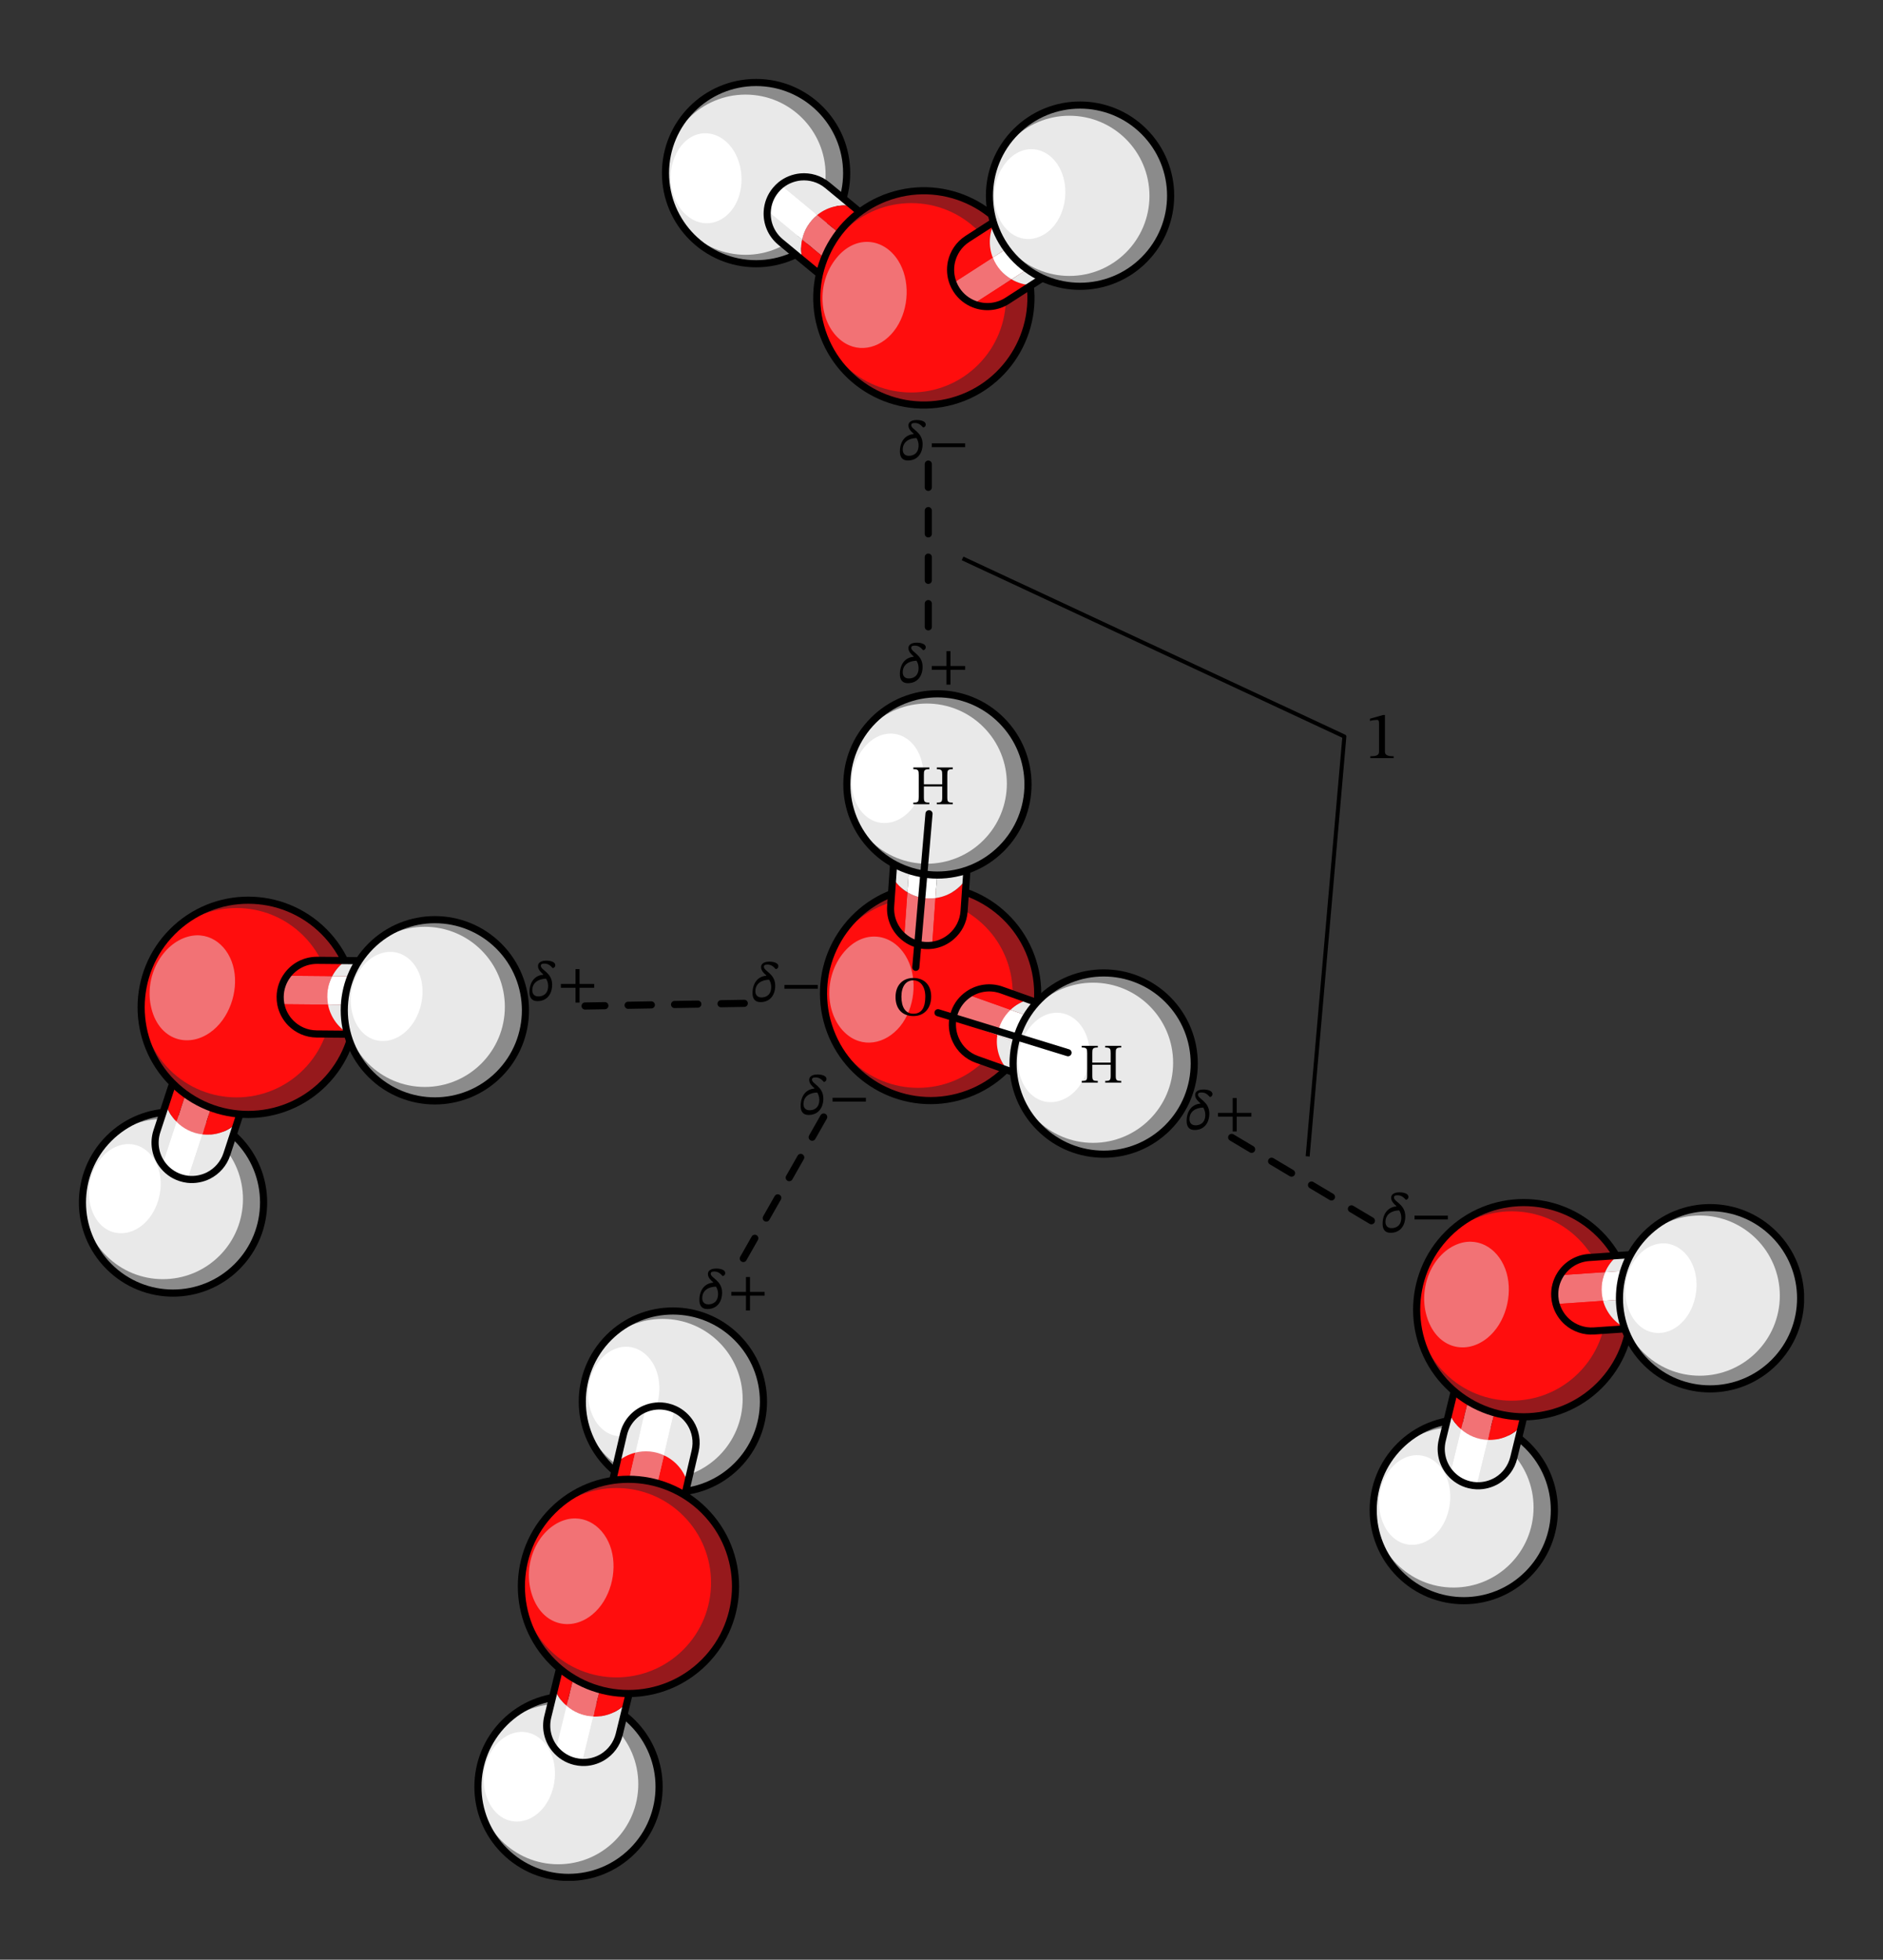 <svg width="500.867" height="521.027" viewBox="0 0 375.65 390.77" class="displayed_equation" xmlns="http://www.w3.org/2000/svg">
  <rect x="0" y="0" width="375.65" height="390.77" fill="#333333" stroke="none"/>
  <defs>
    <clipPath id="svg108182676945tikz_00002a">
      <path d="M 323 240 L 359.914 240 L 359.914 277 L 323 277 Z M 323 240" />
    </clipPath>
    <clipPath id="svg108182676945tikz_00002b">
      <path d="M 302 220 L 359.914 220 L 359.914 298 L 302 298 Z M 302 220" />
    </clipPath>
    <clipPath id="svg108182676945tikz_00002c">
      <path d="M 75 318 L 152 318 L 152 375.035 L 75 375.035 Z M 75 318" />
    </clipPath>
    <clipPath id="svg108182676945tikz_00002d">
      <path d="M 15.734 201 L 73 201 L 73 278 L 15.734 278 Z M 15.734 201" />
    </clipPath>
    <clipPath id="svg108182676945tikz_00002e">
      <path d="M 15.734 159 L 92 159 L 92 243 L 15.734 243 Z M 15.734 159" />
    </clipPath>
    <clipPath id="svg108182676945tikz_00002f">
      <path d="M 112 15.734 L 190 15.734 L 190 73 L 112 73 Z M 112 15.734" />
    </clipPath>
    <clipPath id="svg108182676945tikz_00002g">
      <path d="M 177 15.734 L 254 15.734 L 254 78 L 177 78 Z M 177 15.734" />
    </clipPath>
  </defs>
  <path d="M 304.797 288.332 C 297.738 281.277 286.297 281.277 279.242 288.332 C 272.184 295.391 272.184 306.832 279.242 313.887 C 286.297 320.945 297.738 320.945 304.797 313.887 C 311.855 306.832 311.855 295.391 304.797 288.332 Z M 304.797 288.332" fill="#8b8b8b" />
  <path d="M 305.938 300.586 C 305.938 291.766 298.789 284.613 289.969 284.613 C 281.145 284.613 273.996 291.766 273.996 300.586 C 273.996 309.406 281.145 316.559 289.969 316.559 C 298.789 316.559 305.938 309.406 305.938 300.586 Z M 305.938 300.586" fill="#e9e9e9" />
  <path d="M 275.844 303.508 C 273.777 298.324 276.234 292.293 280.508 290.586 C 284.035 289.184 287.531 291.363 288.805 295.148 C 290.043 298.828 289.023 303.566 286.152 306.188 C 282.715 309.336 277.828 308.488 275.844 303.508 Z M 275.844 303.508" fill="#fff" />
  <path d="M 3047.969 1024.38 C 2977.383 1094.927 2862.969 1094.927 2792.422 1024.38 C 2721.836 953.794 2721.836 839.38 2792.422 768.833 C 2862.969 698.247 2977.383 698.247 3047.969 768.833 C 3118.555 839.38 3118.555 953.794 3047.969 1024.38 Z M 3047.969 1024.38" transform="matrix(.1 0 0 -.1 0 390.77)" fill="none" stroke-width="14.229" stroke="#000" stroke-miterlimit="10" />
  <path d="M 293.117 296.059 C 293.609 296.18 294.098 296.246 294.59 296.266 L 294.645 295.996 L 296.812 287.113 C 294.773 287.039 292.918 286.254 291.48 284.992 L 289.398 293.516 L 289.246 293.648 C 290.215 294.805 291.535 295.672 293.117 296.059 Z M 293.117 296.059" fill="#fff" />
  <path d="M294.645 295.996L294.59 296.266C296.051 296.32 297.465 295.93 298.672 295.207 300.273 294.227 301.508 292.641 301.988 290.668L303.551 284.281C301.973 286.023 299.688 287.121 297.145 287.125 297.031 287.129 296.926 287.121 296.812 287.113zM289.246 293.648L289.398 293.516 291.48 284.992C290.43 284.094 289.594 282.93 289.09 281.605L287.727 287.184C287.148 289.547 287.789 291.93 289.246 293.648zM289.246 293.648" fill="#e9e9e9" />
  <path d="M 291.48 284.992 C 292.918 286.254 294.773 287.039 296.812 287.113 L 300.145 273.488 L 300.219 273.215 C 299.777 273.008 299.312 272.844 298.816 272.723 C 297.293 272.348 295.77 272.48 294.406 273.016 Z M 291.48 284.992" fill="#f27275" />
  <path d="M296.812 287.113C296.926 287.121 297.031 287.129 297.145 287.125 299.688 287.121 301.973 286.023 303.551 284.281L304.207 281.594C305.047 278.148 303.312 274.68 300.219 273.215L300.145 273.488zM291.48 284.992L294.406 273.016C294.008 273.172 293.629 273.352 293.262 273.574 291.66 274.555 290.426 276.141 289.945 278.109L289.09 281.605C289.594 282.93 290.43 284.094 291.48 284.992zM291.48 284.992" fill="#ff0d0d" />
  <path d="M 2945.898 945.044 C 2960.508 944.497 2974.648 948.403 2986.719 955.63 C 3002.734 965.434 3015.078 981.294 3019.883 1001.02 L 3035.508 1064.888 L 3042.07 1091.763 C 3050.469 1126.216 3033.125 1160.903 3002.188 1175.552 C 2997.773 1177.622 2993.125 1179.263 2988.164 1180.473 C 2972.93 1184.223 2957.695 1182.895 2944.062 1177.544 C 2940.078 1175.981 2936.289 1174.184 2932.617 1171.958 C 2916.602 1162.153 2904.258 1146.294 2899.453 1126.606 L 2890.898 1091.645 L 2877.266 1035.864 C 2871.484 1012.231 2877.891 988.403 2892.461 971.216 C 2902.148 959.653 2915.352 950.981 2931.172 947.114 C 2936.094 945.903 2940.977 945.239 2945.898 945.044 Z M 2945.898 945.044" transform="matrix(.1 0 0 -.1 0 390.77)" fill="none" stroke-width="14.23" stroke-linecap="round" stroke-linejoin="round" stroke="#000" />
  <path d="M 319.082 246.051 C 310.738 237.707 297.215 237.707 288.871 246.051 C 280.531 254.391 280.531 267.918 288.871 276.258 C 297.215 284.602 310.738 284.602 319.082 276.258 C 327.426 267.918 327.426 254.391 319.082 246.051 Z M 319.082 246.051" fill="#96191c" />
  <path d="M 314.926 247.066 C 307.551 239.695 295.598 239.695 288.227 247.066 C 280.852 254.441 280.852 266.395 288.227 273.77 C 295.598 281.141 307.551 281.141 314.926 273.77 C 322.297 266.395 322.297 254.441 314.926 247.066 Z M 314.926 247.066" fill="#ff0d0d" />
  <path d="M 284.785 262.973 C 282.645 256.734 285.891 249.754 291.035 247.988 C 295.281 246.531 299.281 249.309 300.566 253.852 C 301.816 258.266 300.34 263.801 296.805 266.73 C 292.562 270.25 286.844 268.969 284.785 262.973 Z M 284.785 262.973" fill="#f27275" />
  <path d="M 3190.82 1447.192 C 3107.383 1530.63 2972.148 1530.63 2888.711 1447.192 C 2805.312 1363.794 2805.312 1228.52 2888.711 1145.122 C 2972.148 1061.684 3107.422 1061.684 3190.82 1145.122 C 3274.258 1228.52 3274.258 1363.794 3190.82 1447.192 Z M 3190.82 1447.192" transform="matrix(.1 0 0 -.1 0 390.77)" fill="none" stroke-width="14.229" stroke="#000" stroke-miterlimit="10.001" />
  <path d="M 310.176 258.57 C 310.211 259.082 310.293 259.566 310.422 260.039 L 310.695 260.012 L 319.82 259.387 C 319.273 257.422 319.461 255.414 320.223 253.66 L 311.473 254.258 L 311.301 254.152 C 310.492 255.426 310.066 256.949 310.176 258.57 Z M 310.176 258.57" fill="#f27275" />
  <path d="M310.695 260.012L310.422 260.039C310.816 261.445 311.617 262.68 312.672 263.609 314.09 264.84 315.977 265.535 318 265.395L324.562 264.949C322.422 263.973 320.684 262.129 319.91 259.707 319.875 259.602 319.848 259.492 319.82 259.387zM311.301 254.152L311.473 254.258 320.223 253.66C320.766 252.387 321.621 251.238 322.73 250.355L317 250.75C314.574 250.914 312.496 252.246 311.301 254.152zM311.301 254.152" fill="#ff0d0d" />
  <path d="M 320.223 253.66 C 319.461 255.414 319.273 257.422 319.82 259.387 L 333.812 258.434 L 334.098 258.422 C 334.16 257.938 334.18 257.445 334.145 256.938 C 334.035 255.371 333.449 253.957 332.523 252.82 Z M 320.223 253.66" fill="#fff" />
  <path d="M319.82 259.387C319.848 259.492 319.875 259.602 319.91 259.707 320.684 262.129 322.422 263.973 324.562 264.949L327.32 264.762C330.859 264.52 333.641 261.812 334.098 258.422L333.812 258.434zM320.223 253.66L332.523 252.82C332.258 252.484 331.973 252.184 331.648 251.898 330.227 250.672 328.344 249.973 326.32 250.113L322.73 250.355C321.621 251.238 320.766 252.387 320.223 253.66zM320.223 253.66" fill="#e9e9e9" />
  <path d="M 3104.219 1307.309 C 3108.164 1293.247 3116.172 1280.903 3126.719 1271.606 C 3140.898 1259.302 3159.766 1252.348 3180 1253.755 L 3245.625 1258.208 L 3273.203 1260.083 C 3308.594 1262.505 3336.406 1289.575 3340.977 1323.481 C 3341.602 1328.325 3341.797 1333.247 3341.445 1338.325 C 3340.352 1353.989 3334.492 1368.13 3325.234 1379.497 C 3322.578 1382.856 3319.727 1385.864 3316.484 1388.716 C 3302.266 1400.981 3283.438 1407.973 3263.203 1406.567 L 3227.305 1404.145 L 3170 1400.2 C 3145.742 1398.559 3124.961 1385.239 3113.008 1366.177 C 3104.922 1353.442 3100.664 1338.208 3101.758 1321.997 C 3102.109 1316.88 3102.93 1312.036 3104.219 1307.309 Z M 3104.219 1307.309" transform="matrix(.1 0 0 -.1 0 390.77)" fill="none" stroke-width="14.23" stroke-linecap="round" stroke-linejoin="round" stroke="#000" />
  <g clip-path="url(#svg108182676945tikz_00002a)">
    <path d="M 353.926 246.098 C 346.867 239.039 335.426 239.039 328.367 246.098 C 321.312 253.152 321.312 264.594 328.367 271.652 C 335.426 278.711 346.867 278.711 353.926 271.652 C 360.98 264.594 360.98 253.152 353.926 246.098 Z M 353.926 246.098" fill="#8b8b8b" />
  </g>
  <path d="M 355.066 258.348 C 355.066 249.527 347.914 242.375 339.094 242.375 C 330.273 242.375 323.121 249.527 323.121 258.348 C 323.121 267.172 330.273 274.32 339.094 274.32 C 347.914 274.32 355.066 267.172 355.066 258.348 Z M 355.066 258.348" fill="#e9e9e9" />
  <path d="M 324.973 261.27 C 322.906 256.086 325.363 250.055 329.641 248.352 C 333.164 246.945 336.66 249.125 337.934 252.91 C 339.172 256.59 338.152 261.328 335.285 263.949 C 331.844 267.098 326.961 266.25 324.973 261.27 Z M 324.973 261.27" fill="#fff" />
  <g clip-path="url(#svg108182676945tikz_00002b)">
    <path d="M 3539.258 1446.723 C 3468.672 1517.309 3354.258 1517.309 3283.672 1446.723 C 3213.125 1376.177 3213.125 1261.763 3283.672 1191.177 C 3354.258 1120.591 3468.672 1120.591 3539.258 1191.177 C 3609.805 1261.763 3609.805 1376.177 3539.258 1446.723 Z M 3539.258 1446.723" transform="matrix(.1 0 0 -.1 0 390.77)" fill="none" stroke-width="14.229" stroke="#000" stroke-miterlimit="10" />
  </g>
  <path d="M 147.016 266.703 C 139.961 259.648 128.516 259.648 121.461 266.703 C 114.402 273.762 114.402 285.203 121.461 292.262 C 128.516 299.316 139.961 299.316 147.016 292.262 C 154.07 285.203 154.07 273.762 147.016 266.703 Z M 147.016 266.703" fill="#8b8b8b" />
  <path d="M 148.156 278.961 C 148.156 270.141 141.004 262.988 132.184 262.988 C 123.359 262.988 116.211 270.141 116.211 278.961 C 116.211 287.781 123.359 294.934 132.184 294.934 C 141.004 294.934 148.156 287.781 148.156 278.961 Z M 148.156 278.961" fill="#e9e9e9" />
  <path d="M 118.062 281.883 C 115.992 276.699 118.449 270.664 122.727 268.965 C 126.254 267.559 129.746 269.738 131.02 273.523 C 132.258 277.203 131.238 281.941 128.371 284.562 C 124.934 287.711 120.047 286.863 118.062 281.883 Z M 118.062 281.883" fill="#fff" />
  <path d="M 1470.156 1240.669 C 1399.609 1311.216 1285.156 1311.216 1214.609 1240.669 C 1144.023 1170.083 1144.023 1055.669 1214.609 985.083 C 1285.156 914.536 1399.609 914.536 1470.156 985.083 C 1540.703 1055.669 1540.703 1170.083 1470.156 1240.669 Z M 1470.156 1240.669" transform="matrix(.1 0 0 -.1 0 390.77)" fill="none" stroke-width="14.229" stroke="#000" stroke-miterlimit="10" />
  <path d="M 126.195 343.508 C 119.137 336.449 107.695 336.449 100.637 343.508 C 93.582 350.566 93.582 362.008 100.637 369.062 C 107.695 376.121 119.137 376.121 126.195 369.062 C 133.25 362.008 133.25 350.566 126.195 343.508 Z M 126.195 343.508" fill="#8b8b8b" />
  <path d="M 127.336 355.766 C 127.336 346.945 120.184 339.797 111.363 339.797 C 102.539 339.797 95.391 346.945 95.391 355.766 C 95.391 364.59 102.539 371.738 111.363 371.738 C 120.184 371.738 127.336 364.59 127.336 355.766 Z M 127.336 355.766" fill="#e9e9e9" />
  <path d="M 97.238 358.688 C 95.172 353.504 97.629 347.473 101.902 345.766 C 105.43 344.363 108.926 346.543 110.199 350.328 C 111.438 354.008 110.418 358.746 107.551 361.371 C 104.109 364.516 99.223 363.668 97.238 358.688 Z M 97.238 358.688" fill="#fff" />
  <g clip-path="url(#svg108182676945tikz_00002c)">
    <path d="M 1261.953 472.622 C 1191.367 543.208 1076.953 543.208 1006.367 472.622 C 935.82 402.036 935.82 287.622 1006.367 217.075 C 1076.953 146.489 1191.367 146.489 1261.953 217.075 C 1332.5 287.622 1332.5 402.036 1261.953 472.622 Z M 1261.953 472.622" transform="matrix(.1 0 0 -.1 0 390.77)" fill="none" stroke-width="14.229" stroke="#000" stroke-miterlimit="10" />
  </g>
  <path d="M 133.199 280.543 C 133.695 280.656 134.16 280.816 134.605 281.023 L 134.535 281.289 L 132.449 290.191 C 130.598 289.336 128.586 289.195 126.734 289.668 L 128.734 281.129 L 128.656 280.938 C 130.047 280.348 131.617 280.172 133.199 280.543 Z M 133.199 280.543" fill="#fff" />
  <path d="M134.535 281.289L134.605 281.023C135.934 281.637 137.02 282.625 137.77 283.816 138.754 285.414 139.137 287.387 138.672 289.363L137.176 295.766C136.559 293.5 135.016 291.484 132.75 290.332 132.652 290.277 132.551 290.234 132.449 290.191zM128.656 280.938L128.734 281.129 126.734 289.668C125.391 289.996 124.117 290.656 123.07 291.609L124.379 286.016C124.934 283.648 126.582 281.809 128.656 280.938zM128.656 280.938" fill="#e9e9e9" />
  <path d="M 126.734 289.668 C 128.586 289.195 130.598 289.336 132.449 290.191 L 129.254 303.848 L 129.195 304.125 C 128.707 304.109 128.219 304.047 127.723 303.93 C 126.195 303.574 124.895 302.766 123.922 301.672 Z M 126.734 289.668" fill="#f27275" />
  <path d="M132.449 290.191C132.551 290.234 132.652 290.277 132.75 290.332 135.016 291.484 136.559 293.5 137.176 295.766L136.543 298.457C135.734 301.91 132.617 304.223 129.195 304.125L129.254 303.848zM126.734 289.668L123.922 301.672C123.637 301.355 123.383 301.023 123.152 300.656 122.172 299.059 121.785 297.086 122.246 295.109L123.07 291.609C124.117 290.656 125.391 289.996 126.734 289.668zM126.734 289.668" fill="#ff0d0d" />
  <path d="M 1346.055 1097.466 C 1359.336 1091.333 1370.195 1081.45 1377.695 1069.536 C 1387.539 1053.559 1391.367 1033.833 1386.719 1014.067 L 1371.758 950.044 L 1365.43 923.13 C 1357.344 888.598 1326.172 865.473 1291.953 866.45 C 1287.07 866.606 1282.188 867.231 1277.227 868.403 C 1261.953 871.958 1248.945 880.044 1239.219 890.981 C 1236.367 894.145 1233.828 897.466 1231.523 901.138 C 1221.719 917.114 1217.852 936.841 1222.461 956.606 L 1230.703 991.606 L 1243.789 1047.544 C 1249.336 1071.216 1265.82 1089.614 1286.562 1098.325 C 1300.469 1104.223 1316.172 1105.981 1331.992 1102.27 C 1336.953 1101.138 1341.602 1099.536 1346.055 1097.466 Z M 1346.055 1097.466" transform="matrix(.1 0 0 -.1 0 390.77)" fill="none" stroke-width="14.23" stroke-linecap="round" stroke-linejoin="round" stroke="#000" />
  <path d="M 113.027 340.16 C 114.465 341.422 116.32 342.207 118.359 342.281 L 121.688 328.656 L 121.766 328.383 C 121.32 328.172 120.855 328.008 120.363 327.891 C 119.734 327.734 119.094 327.668 115.953 328.184 Z M 113.027 340.16" fill="#f27275" />
  <path d="M 113.027 340.16 L 115.953 328.184 C 115.551 328.336 115.176 328.516 114.809 328.742 C 113.203 329.723 111.969 331.305 111.488 333.277 L 110.637 336.773 C 111.141 338.094 111.977 339.258 113.027 340.16 Z M 113.027 340.16" fill="#ff0d0d" />
  <path d="M 109.273 342.352 C 108.695 344.711 109.336 347.098 110.789 348.816 L 110.945 348.68 L 113.027 340.16 C 111.977 339.258 111.141 338.094 110.637 336.773 Z M 109.273 342.352" fill="#e9e9e9" />
  <path d="M 110.789 348.816 C 111.758 349.969 113.082 350.84 114.66 351.227 C 115.156 351.344 115.645 351.414 116.133 351.434 L 116.188 351.164 L 118.359 342.281 C 116.32 342.207 114.465 341.422 113.027 340.16 L 110.945 348.68 Z M 110.789 348.816" fill="#fff" />
  <path d="M 116.188 351.164 L 116.133 351.434 C 117.594 351.488 119.012 351.098 120.215 350.371 C 121.82 349.391 123.055 347.805 123.535 345.836 L 125.094 339.445 C 123.52 341.191 121.234 342.285 118.691 342.289 C 118.578 342.293 118.469 342.289 118.359 342.281 Z M 116.188 351.164" fill="#e9e9e9" />
  <path d="M 118.359 342.281 C 118.469 342.289 118.578 342.293 118.691 342.289 C 121.234 342.285 123.52 341.191 125.094 339.445 L 125.754 336.762 C 126.594 333.316 124.859 329.844 121.766 328.383 L 121.688 328.656 Z M 118.359 342.281" fill="#ff0d0d" />
  <path d="M 1161.328 393.364 C 1175.938 392.817 1190.117 396.723 1202.188 403.989 C 1218.203 413.794 1230.547 429.653 1235.352 449.341 L 1250.938 513.247 L 1257.539 540.083 C 1265.938 574.536 1248.594 609.263 1217.656 623.872 C 1213.203 625.981 1208.555 627.622 1203.633 628.794 C 1197.344 630.356 1190.938 631.02 1159.531 625.864 C 1155.508 624.341 1151.758 622.544 1148.086 620.278 C 1132.031 610.473 1119.688 594.653 1114.883 574.927 L 1106.367 539.966 L 1092.734 484.184 C 1086.953 460.591 1093.359 436.723 1107.891 419.536 C 1117.578 408.012 1130.82 399.302 1146.602 395.434 C 1151.562 394.262 1156.445 393.559 1161.328 393.364 Z M 1161.328 393.364" transform="matrix(.1 0 0 -.1 0 390.77)" fill="none" stroke-width="14.23" stroke-linecap="round" stroke-linejoin="round" stroke="#000" />
  <path d="M 140.48 301.227 C 132.137 292.883 118.613 292.883 110.27 301.227 C 101.93 309.566 101.93 323.094 110.27 331.434 C 118.613 339.777 132.137 339.777 140.48 331.434 C 148.82 323.094 148.82 309.566 140.48 301.227 Z M 140.48 301.227" fill="#96191c" />
  <path d="M 136.32 302.242 C 128.949 294.871 116.996 294.871 109.621 302.242 C 102.25 309.617 102.25 321.57 109.621 328.945 C 116.996 336.316 128.949 336.316 136.32 328.945 C 143.695 321.57 143.695 309.617 136.32 302.242 Z M 136.32 302.242" fill="#ff0d0d" />
  <path d="M 106.18 318.156 C 104.039 311.914 107.285 304.934 112.43 303.168 C 116.676 301.711 120.676 304.488 121.961 309.031 C 123.211 313.449 121.734 318.98 118.199 321.914 C 113.957 325.43 108.238 324.148 106.18 318.156 Z M 106.18 318.156" fill="#f27275" />
  <path d="M 1404.805 895.434 C 1321.367 978.872 1186.133 978.872 1102.695 895.434 C 1019.297 812.036 1019.297 676.763 1102.695 593.364 C 1186.133 509.927 1321.367 509.927 1404.805 593.364 C 1488.203 676.763 1488.203 812.036 1404.805 895.434 Z M 1404.805 895.434" transform="matrix(.1 0 0 -.1 0 390.77)" fill="none" stroke-width="14.229" stroke="#000" stroke-miterlimit="10.001" />
  <path d="M 206.32 192.691 C 203.34 181.277 191.668 174.441 180.254 177.426 C 168.84 180.406 162.004 192.078 164.984 203.492 C 167.969 214.906 179.641 221.742 191.055 218.762 C 202.469 215.777 209.305 204.105 206.32 192.691 Z M 206.32 192.691" fill="#96191c" />
  <path d="M 196.492 184.688 C 189.121 177.312 177.164 177.312 169.793 184.688 C 162.422 192.059 162.422 204.016 169.793 211.387 C 177.164 218.762 189.121 218.762 196.492 211.387 C 203.867 204.016 203.867 192.059 196.492 184.688 Z M 196.492 184.688" fill="#ff0d0d" />
  <path d="M 180.621 190.527 C 183.047 194.434 182.688 200.148 180.098 203.941 C 177.434 207.84 172.758 209.199 169.199 206.469 C 164.883 203.16 164.02 195.512 168.031 190.273 C 171.887 185.246 177.719 185.848 180.621 190.527 Z M 180.621 190.527" fill="#f27275" />
  <path d="M 2063.203 1980.786 C 2033.398 2094.927 1916.68 2163.286 1802.539 2133.442 C 1688.398 2103.637 1620.039 1986.919 1649.844 1872.778 C 1679.688 1758.638 1796.406 1690.278 1910.547 1720.083 C 2024.688 1749.927 2093.047 1866.645 2063.203 1980.786 Z M 2063.203 1980.786" transform="matrix(.1 0 0 -.1 0 390.77)" fill="none" stroke-width="14.229" stroke="#000" stroke-miterlimit="10.001" />
  <path d="M 184.496 188.527 C 185.008 188.562 185.5 188.547 185.984 188.48 L 185.984 188.195 L 186.617 179.074 C 184.598 179.348 182.633 178.898 181.012 177.91 L 180.406 186.641 L 180.266 186.797 C 181.414 187.781 182.875 188.414 184.496 188.527 Z M 184.496 188.527" fill="#f27275" />
  <path d="M185.984 188.195L185.984 188.48C187.434 188.289 188.762 187.664 189.82 186.734 191.242 185.508 192.191 183.727 192.328 181.711L192.785 175.141C191.52 177.137 189.449 178.605 186.945 179.027 186.836 179.051 186.727 179.062 186.617 179.074zM180.266 186.797L180.406 186.641 181.012 177.91C179.812 177.188 178.801 176.184 178.082 174.965L177.684 180.695C177.516 183.109 178.539 185.344 180.266 186.797zM180.266 186.797" fill="#ff0d0d" />
  <path d="M 181.012 177.91 C 182.633 178.898 184.598 179.348 186.617 179.074 L 187.59 165.086 L 187.629 164.801 C 187.156 164.672 186.672 164.59 186.164 164.551 C 184.598 164.441 183.117 164.832 181.867 165.602 Z M 181.012 177.91" fill="#fff" />
  <path d="M186.617 179.074C186.727 179.062 186.836 179.051 186.945 179.027 189.449 178.605 191.52 177.137 192.785 175.141L192.977 172.383C193.223 168.855 190.914 165.719 187.629 164.801L187.59 165.086zM181.012 177.91L181.867 165.602C181.496 165.809 181.156 166.062 180.832 166.344 179.422 167.57 178.473 169.352 178.332 171.367L178.082 174.965C178.801 176.184 179.812 177.188 181.012 177.91zM181.012 177.91" fill="#e9e9e9" />
  <path d="M 1859.844 2022.895 C 1874.336 2024.809 1887.617 2031.059 1898.203 2040.356 C 1912.422 2052.622 1921.914 2070.434 1923.281 2090.591 L 1927.852 2156.294 L 1929.766 2183.872 C 1932.227 2219.145 1909.141 2250.512 1876.289 2259.692 C 1871.562 2260.981 1866.719 2261.802 1861.641 2262.192 C 1845.977 2263.286 1831.172 2259.38 1818.672 2251.684 C 1814.961 2249.614 1811.562 2247.075 1808.32 2244.262 C 1794.219 2231.997 1784.727 2214.184 1783.32 2194.028 L 1780.82 2158.052 L 1776.836 2100.747 C 1775.156 2076.606 1785.391 2054.262 1802.656 2039.731 C 1814.141 2029.888 1828.75 2023.559 1844.961 2022.427 C 1850.078 2022.075 1855 2022.231 1859.844 2022.895 Z M 1859.844 2022.895" transform="matrix(.1 0 0 -.1 0 390.77)" fill="none" stroke-width="14.23" stroke-linecap="round" stroke-linejoin="round" stroke="#000" />
  <path d="M 199.789 143.641 C 192.734 136.582 181.289 136.582 174.234 143.641 C 167.18 150.695 167.18 162.137 174.234 169.195 C 181.289 176.254 192.734 176.254 199.789 169.195 C 206.848 162.137 206.848 150.695 199.789 143.641 Z M 199.789 143.641" fill="#8b8b8b" />
  <path d="M 196.184 144.965 C 189.945 138.727 179.832 138.727 173.598 144.965 C 167.359 151.203 167.359 161.312 173.598 167.551 C 179.832 173.789 189.945 173.789 196.184 167.551 C 202.422 161.312 202.422 151.203 196.184 144.965 Z M 196.184 144.965" fill="#e9e9e9" />
  <path d="M 183.059 149.734 C 184.945 153.133 184.41 157.949 182.066 161.043 C 179.652 164.23 175.648 165.188 172.754 162.734 C 169.238 159.762 168.828 153.262 172.434 149.004 C 175.898 144.91 180.801 145.66 183.059 149.734 Z M 183.059 149.734" fill="#fff" />
  <path d="M 1997.891 2471.294 C 1927.344 2541.88 1812.891 2541.88 1742.344 2471.294 C 1671.797 2400.747 1671.797 2286.333 1742.344 2215.747 C 1812.891 2145.161 1927.344 2145.161 1997.891 2215.747 C 2068.477 2286.333 2068.477 2400.747 1997.891 2471.294 Z M 1997.891 2471.294" transform="matrix(.1 0 0 -.1 0 390.77)" fill="none" stroke-width="14.229" stroke="#000" stroke-miterlimit="10" />
  <path d="M 190.426 201.867 C 190.254 202.348 190.137 202.824 190.066 203.309 L 190.344 203.387 L 198.957 206.449 C 199.238 204.426 200.199 202.656 201.59 201.359 L 193.34 198.43 L 193.227 198.254 C 191.973 199.098 190.969 200.332 190.426 201.867 Z M 190.426 201.867" fill="#f27275" />
  <path d="M190.344 203.387L190.066 203.309C189.863 204.758 190.109 206.207 190.719 207.473 191.52 209.172 192.98 210.566 194.883 211.242L201.09 213.445C199.508 211.688 198.648 209.305 198.914 206.777 198.922 206.664 198.941 206.555 198.957 206.449zM193.227 198.254L193.34 198.43 201.59 201.359C202.605 200.402 203.844 199.695 205.211 199.332L199.801 197.406C197.52 196.598 195.094 196.98 193.227 198.254zM193.227 198.254" fill="#ff0d0d" />
  <path d="M 201.59 201.359 C 200.199 202.656 199.238 204.426 198.957 206.449 L 212.172 211.145 L 212.434 211.258 C 212.688 210.84 212.898 210.395 213.066 209.914 C 213.594 208.438 213.617 206.906 213.215 205.492 Z M 201.59 201.359" fill="#fff" />
  <path d="M198.957 206.449C198.941 206.555 198.922 206.664 198.914 206.777 198.648 209.305 199.508 211.688 201.09 213.445L203.691 214.371C207.027 215.559 210.668 214.18 212.434 211.258L212.172 211.145zM201.59 201.359L213.215 205.492C213.109 205.082 212.961 204.688 212.777 204.297 211.973 202.605 210.512 201.215 208.609 200.539L205.211 199.332C203.844 199.695 202.605 200.402 201.59 201.359zM201.59 201.359" fill="#e9e9e9" />
  <path d="M 1900.664 1874.614 C 1898.633 1860.122 1901.094 1845.63 1907.188 1832.973 C 1915.195 1815.981 1929.805 1802.036 1948.828 1795.278 L 2010.898 1773.247 L 2036.914 1763.989 C 2070.273 1752.114 2106.68 1765.903 2124.336 1795.122 C 2126.875 1799.302 2128.984 1803.755 2130.664 1808.559 C 2135.938 1823.325 2136.172 1838.638 2132.148 1852.778 C 2131.094 1856.88 2129.609 1860.825 2127.773 1864.731 C 2119.727 1881.645 2105.117 1895.552 2086.094 1902.309 L 2052.109 1914.38 L 1998.008 1933.638 C 1975.195 1941.723 1950.938 1937.895 1932.266 1925.161 C 1919.727 1916.723 1909.688 1904.38 1904.258 1889.028 C 1902.539 1884.223 1901.367 1879.458 1900.664 1874.614 Z M 1900.664 1874.614" transform="matrix(.1 0 0 -.1 0 390.77)" fill="none" stroke-width="14.23" stroke-linecap="round" stroke-linejoin="round" stroke="#000" />
  <path d="M 232.953 199.297 C 225.895 192.238 214.453 192.238 207.395 199.297 C 200.34 206.355 200.34 217.797 207.395 224.852 C 214.453 231.91 225.895 231.91 232.953 224.852 C 240.008 217.797 240.008 206.355 232.953 199.297 Z M 232.953 199.297" fill="#8b8b8b" />
  <path d="M 234.031 211.914 C 234.031 203.094 226.879 195.945 218.059 195.945 C 209.238 195.945 202.086 203.094 202.086 211.914 C 202.086 220.734 209.238 227.887 218.059 227.887 C 226.879 227.887 234.031 220.734 234.031 211.914 Z M 234.031 211.914" fill="#e9e9e9" />
  <path d="M 216.227 205.395 C 218.109 208.789 217.574 213.605 215.23 216.703 C 212.82 219.887 208.812 220.844 205.914 218.391 C 202.402 215.418 201.988 208.918 205.598 204.66 C 209.062 200.566 213.965 201.316 216.227 205.395 Z M 216.227 205.395" fill="#fff" />
  <path d="M 2329.531 1914.731 C 2258.945 1985.317 2144.531 1985.317 2073.945 1914.731 C 2003.398 1844.145 2003.398 1729.731 2073.945 1659.184 C 2144.531 1588.598 2258.945 1588.598 2329.531 1659.184 C 2400.078 1729.731 2400.078 1844.145 2329.531 1914.731 Z M 2329.531 1914.731" transform="matrix(.1 0 0 -.1 0 390.77)" fill="none" stroke-width="14.229" stroke="#000" stroke-miterlimit="10" />
  <path d="M1851.914 2982.27L1851.914 2634.575M1484.805 1907.036L1167.148 1901.723M1643.203 1680.395L1471.406 1378.091M2735.859 1473.481L2456.211 1640.239" transform="matrix(.1 0 0 -.1 0 390.77)" fill="none" stroke-width="14.23" stroke-linecap="round" stroke-linejoin="round" stroke="#000" stroke-dasharray="46.361,46.361" />
  <path d="M 47.293 226.996 C 40.238 219.941 28.797 219.941 21.738 226.996 C 14.684 234.055 14.684 245.496 21.738 252.555 C 28.797 259.609 40.238 259.609 47.293 252.555 C 54.352 245.496 54.352 234.055 47.293 226.996 Z M 47.293 226.996" fill="#8b8b8b" />
  <path d="M 43.793 227.801 C 37.555 221.562 27.445 221.562 21.207 227.801 C 14.969 234.039 14.969 244.152 21.207 250.391 C 27.445 256.625 37.555 256.625 43.793 250.391 C 50.031 244.152 50.031 234.039 43.793 227.801 Z M 43.793 227.801" fill="#e9e9e9" />
  <path d="M 18.199 240.922 C 16.539 235.594 19.453 229.77 23.844 228.402 C 27.469 227.27 30.785 229.715 31.766 233.59 C 32.715 237.352 31.332 241.996 28.273 244.391 C 24.602 247.262 19.793 246.039 18.199 240.922 Z M 18.199 240.922" fill="#fff" />
  <g clip-path="url(#svg108182676945tikz_00002d)">
    <path d="M 472.93 1637.739 C 402.383 1708.286 287.969 1708.286 217.383 1637.739 C 146.836 1567.153 146.836 1452.739 217.383 1382.153 C 287.969 1311.606 402.383 1311.606 472.93 1382.153 C 543.516 1452.739 543.516 1567.153 472.93 1637.739 Z M 472.93 1637.739" transform="matrix(.1 0 0 -.1 0 390.77)" fill="none" stroke-width="14.229" stroke="#000" stroke-miterlimit="10" />
  </g>
  <path d="M 35.992 234.828 C 36.477 234.984 36.957 235.09 37.445 235.148 L 37.523 234.883 L 40.371 226.195 C 38.344 225.965 36.551 225.035 35.215 223.672 L 32.484 232.004 L 32.32 232.129 C 33.199 233.352 34.449 234.32 35.992 234.828 Z M 35.992 234.828" fill="#fff" />
  <path d="M37.523 234.883L37.445 235.148C38.898 235.312 40.34 235.035 41.598 234.406 43.27 233.551 44.625 232.066 45.258 230.137L47.305 223.887C45.598 225.504 43.234 226.422 40.699 226.23 40.586 226.223 40.477 226.211 40.371 226.195zM32.32 232.129L32.484 232.004 35.215 223.672C34.238 222.688 33.492 221.465 33.094 220.105L31.305 225.562C30.547 227.875 31 230.301 32.32 232.129zM32.32 232.129" fill="#e9e9e9" />
  <path d="M 35.215 223.672 C 36.551 225.035 38.344 225.965 40.371 226.195 L 44.738 212.867 L 44.836 212.602 C 44.41 212.355 43.961 212.156 43.477 212 C 41.984 211.512 40.453 211.523 39.055 211.953 Z M 35.215 223.672" fill="#f27275" />
  <path d="M40.371 226.195C40.477 226.211 40.586 226.223 40.699 226.23 43.234 226.422 45.598 225.504 47.305 223.887L48.164 221.262C49.27 217.891 47.809 214.297 44.836 212.602L44.738 212.867zM35.215 223.672L39.055 211.953C38.645 212.074 38.254 212.227 37.871 212.422 36.199 213.273 34.844 214.762 34.215 216.688L33.094 220.105C33.492 221.465 34.238 222.688 35.215 223.672zM35.215 223.672" fill="#ff0d0d" />
  <path d="M 374.453 1556.216 C 388.984 1554.575 403.398 1557.348 415.977 1563.638 C 432.695 1572.192 446.25 1587.036 452.578 1606.333 L 473.047 1668.833 L 481.641 1695.083 C 492.695 1728.794 478.086 1764.731 448.359 1781.684 C 444.102 1784.145 439.609 1786.138 434.766 1787.7 C 419.844 1792.583 404.531 1792.466 390.547 1788.169 C 386.445 1786.958 382.539 1785.434 378.711 1783.481 C 361.992 1774.966 348.438 1760.083 342.148 1740.825 L 330.938 1706.645 L 313.047 1652.075 C 305.469 1628.95 310 1604.692 323.203 1586.411 C 331.992 1574.184 344.492 1564.497 359.922 1559.419 C 364.766 1557.856 369.57 1556.802 374.453 1556.216 Z M 374.453 1556.216" transform="matrix(.1 0 0 -.1 0 390.77)" fill="none" stroke-width="14.23" stroke-linecap="round" stroke-linejoin="round" stroke="#000" />
  <path d="M 64.621 185.754 C 56.281 177.414 42.754 177.414 34.414 185.754 C 26.07 194.098 26.07 207.621 34.414 215.965 C 42.754 224.309 56.281 224.309 64.621 215.965 C 72.965 207.621 72.965 194.098 64.621 185.754 Z M 64.621 185.754" fill="#96191c" />
  <path d="M 60.531 186.59 C 53.156 179.219 41.203 179.219 33.828 186.59 C 26.457 193.965 26.457 205.918 33.828 213.289 C 41.203 220.664 53.156 220.664 60.531 213.289 C 67.902 205.918 67.902 193.965 60.531 186.59 Z M 60.531 186.59" fill="#ff0d0d" />
  <path d="M 30.234 201.199 C 28.582 194.812 32.355 188.105 37.621 186.738 C 41.965 185.613 45.742 188.691 46.672 193.32 C 47.578 197.816 45.684 203.223 41.93 205.871 C 37.43 209.051 31.824 207.336 30.234 201.199 Z M 30.234 201.199" fill="#f27275" />
  <g clip-path="url(#svg108182676945tikz_00002e)">
    <path d="M 646.211 2050.122 C 562.812 2133.559 427.578 2133.559 344.141 2050.122 C 260.703 1966.723 260.703 1831.489 344.141 1748.052 C 427.539 1664.614 562.812 1664.614 646.211 1748.052 C 729.648 1831.489 729.648 1966.723 646.211 2050.122 Z M 646.211 2050.122" transform="matrix(.1 0 0 -.1 0 390.77)" fill="none" stroke-width="14.229" stroke="#000" stroke-miterlimit="10.001" />
  </g>
  <path d="M 55.891 198.766 C 55.887 199.277 55.93 199.766 56.023 200.246 L 56.301 200.242 L 65.441 200.324 C 65.051 198.32 65.391 196.332 66.289 194.645 L 57.516 194.566 L 57.352 194.449 C 56.449 195.656 55.906 197.141 55.891 198.766 Z M 55.891 198.766" fill="#f27275" />
  <path d="M56.301 200.242L56.023 200.246C56.305 201.68 57.008 202.973 57.992 203.98 59.312 205.316 61.137 206.156 63.164 206.172L69.742 206.23C67.684 205.098 66.094 203.121 65.508 200.645 65.48 200.539 65.461 200.43 65.441 200.324zM57.352 194.449L57.516 194.566 66.289 194.645C66.926 193.414 67.867 192.336 69.039 191.543L63.297 191.492C60.867 191.469 58.691 192.637 57.352 194.449zM57.352 194.449" fill="#ff0d0d" />
  <path d="M 66.289 194.645 C 65.391 196.332 65.051 198.32 65.441 200.324 L 79.469 200.449 L 79.754 200.461 C 79.855 199.98 79.906 199.492 79.91 198.98 C 79.926 197.414 79.449 195.961 78.617 194.754 Z M 66.289 194.645" fill="#fff" />
  <path d="M65.441 200.324C65.461 200.43 65.48 200.539 65.508 200.645 66.094 203.121 67.684 205.098 69.742 206.23L72.508 206.258C76.055 206.289 79.035 203.805 79.754 200.461L79.469 200.449zM66.289 194.645L78.617 194.754C78.375 194.398 78.113 194.074 77.812 193.77 76.492 192.434 74.664 191.594 72.637 191.574L69.039 191.543C67.867 192.336 66.926 193.414 66.289 194.645zM66.289 194.645" fill="#e9e9e9" />
  <path d="M 560.234 1905.239 C 563.047 1890.903 570.078 1877.973 579.922 1867.895 C 593.125 1854.536 611.367 1846.138 631.641 1845.981 L 697.422 1845.395 L 725.078 1845.122 C 760.547 1844.809 790.352 1869.653 797.539 1903.091 C 798.555 1907.895 799.062 1912.778 799.102 1917.895 C 799.258 1933.559 794.492 1948.091 786.172 1960.161 C 783.75 1963.716 781.133 1966.958 778.125 1970.005 C 764.922 1983.364 746.641 1991.763 726.367 1991.958 L 690.391 1992.27 L 632.969 1992.778 C 608.672 1993.013 586.914 1981.333 573.516 1963.208 C 564.492 1951.138 559.062 1936.294 558.906 1920.044 C 558.867 1914.927 559.297 1910.044 560.234 1905.239 Z M 560.234 1905.239" transform="matrix(.1 0 0 -.1 0 390.77)" fill="none" stroke-width="14.23" stroke-linecap="round" stroke-linejoin="round" stroke="#000" />
  <path d="M 99.531 188.672 C 92.473 181.617 81.031 181.617 73.973 188.672 C 66.918 195.73 66.918 207.172 73.973 214.227 C 81.031 221.285 92.473 221.285 99.531 214.227 C 106.586 207.172 106.586 195.73 99.531 188.672 Z M 99.531 188.672" fill="#8b8b8b" />
  <path d="M 100.715 200.77 C 100.715 191.949 93.562 184.801 84.742 184.801 C 75.918 184.801 68.77 191.949 68.77 200.77 C 68.77 209.594 75.918 216.742 84.742 216.742 C 93.562 216.742 100.715 209.594 100.715 200.77 Z M 100.715 200.77" fill="#e9e9e9" />
  <path d="M 70.438 202.594 C 68.777 197.27 71.691 191.441 76.082 190.074 C 79.707 188.945 83.023 191.387 84 195.262 C 84.953 199.023 83.57 203.668 80.508 206.062 C 76.84 208.934 72.031 207.715 70.438 202.594 Z M 70.438 202.594" fill="#fff" />
  <path d="M 995.312 2020.981 C 924.727 2091.528 810.312 2091.528 739.727 2020.981 C 669.18 1950.395 669.18 1835.981 739.727 1765.395 C 810.312 1694.848 924.727 1694.848 995.312 1765.395 C 1065.898 1835.981 1065.859 1950.395 995.312 2020.981 Z M 995.312 2020.981" transform="matrix(.1 0 0 -.1 0 390.77)" fill="none" stroke-width="14.229" stroke="#000" stroke-miterlimit="10" />
  <path d="M 168.906 34.52 C 168.906 24.539 160.816 16.449 150.836 16.449 C 140.855 16.449 132.766 24.539 132.766 34.52 C 132.766 44.5 140.855 52.59 150.836 52.59 C 160.816 52.59 168.906 44.5 168.906 34.52 Z M 168.906 34.52" fill="#8b8b8b" />
  <path d="M 164.703 34.836 C 164.703 26.016 157.551 18.863 148.73 18.863 C 139.91 18.863 132.758 26.016 132.758 34.836 C 132.758 43.656 139.91 50.809 148.73 50.809 C 157.551 50.809 164.703 43.656 164.703 34.836 Z M 164.703 34.836" fill="#e9e9e9" />
  <path d="M 145.492 28.883 C 148.086 31.777 148.633 36.594 147.035 40.133 C 145.391 43.773 141.695 45.598 138.328 43.848 C 134.242 41.73 132.398 35.48 134.969 30.527 C 137.438 25.77 142.383 25.41 145.492 28.883 Z M 145.492 28.883" fill="#fff" />
  <g clip-path="url(#svg108182676945tikz_00002f)">
    <path d="M 1689.062 3562.505 C 1689.062 3662.309 1608.164 3743.208 1508.359 3743.208 C 1408.555 3743.208 1327.656 3662.309 1327.656 3562.505 C 1327.656 3462.7 1408.555 3381.802 1508.359 3381.802 C 1608.164 3381.802 1689.062 3462.7 1689.062 3562.505 Z M 1689.062 3562.505" transform="matrix(.1 0 0 -.1 0 390.77)" fill="none" stroke-width="14.23" stroke="#000" stroke-miterlimit="10" />
  </g>
  <path d="M 154.727 37.922 C 155.051 37.527 155.402 37.18 155.781 36.871 L 155.988 37.055 L 163.039 42.883 C 161.445 44.16 160.43 45.898 160.027 47.77 L 153.266 42.18 L 153.062 42.164 C 153.148 40.66 153.691 39.176 154.727 37.922 Z M 154.727 37.922" fill="#fff" />
  <path d="M155.988 37.055L155.781 36.871C156.922 35.957 158.289 35.426 159.691 35.285 161.559 35.113 163.496 35.645 165.062 36.938L170.133 41.125C167.824 40.672 165.34 41.156 163.297 42.676 163.203 42.738 163.121 42.809 163.039 42.883zM153.062 42.164L153.266 42.18 160.027 47.77C159.727 49.121 159.75 50.551 160.137 51.914L155.711 48.258C153.836 46.707 152.922 44.414 153.062 42.164zM153.062 42.164" fill="#e9e9e9" />
  <path d="M 160.027 47.77 C 160.43 45.898 161.445 44.16 163.039 42.883 L 173.852 51.812 L 174.074 51.988 C 173.844 52.418 173.57 52.828 173.246 53.223 C 172.246 54.43 170.945 55.234 169.535 55.621 Z M 160.027 47.77" fill="#f27275" />
  <path d="M163.039 42.883C163.121 42.809 163.203 42.738 163.297 42.676 165.34 41.156 167.824 40.672 170.133 41.125L172.262 42.887C174.996 45.145 175.684 48.965 174.074 51.988L173.852 51.812zM160.027 47.77L169.535 55.621C169.121 55.738 168.711 55.816 168.281 55.859 166.41 56.031 164.477 55.496 162.91 54.203L160.137 51.914C159.75 50.551 159.727 49.121 160.027 47.77zM160.027 47.77" fill="#ff0d0d" />
  <path d="M 1557.812 3538.989 C 1569.219 3548.13 1582.891 3553.442 1596.914 3554.848 C 1615.586 3556.567 1634.961 3551.255 1650.625 3538.325 L 1701.328 3496.45 L 1722.617 3478.833 C 1749.961 3456.255 1756.836 3418.052 1740.742 3387.817 C 1738.438 3383.52 1735.703 3379.419 1732.461 3375.473 C 1722.461 3363.403 1709.453 3355.356 1695.352 3351.489 C 1691.211 3350.317 1687.109 3349.536 1682.812 3349.106 C 1664.102 3347.387 1644.766 3352.739 1629.102 3365.669 L 1601.367 3388.559 L 1557.109 3425.122 C 1538.359 3440.63 1529.219 3463.559 1530.625 3486.059 C 1531.484 3501.098 1536.914 3515.942 1547.266 3528.481 C 1550.508 3532.427 1554.023 3535.903 1557.812 3538.989 Z M 1557.812 3538.989" transform="matrix(.1 0 0 -.1 0 390.77)" fill="none" stroke-width="14.23" stroke-linecap="round" stroke-linejoin="round" stroke="#000" />
  <path d="M 204.887 53.684 C 201.73 42.316 189.953 35.66 178.586 38.816 C 167.219 41.977 160.562 53.754 163.723 65.117 C 166.883 76.488 178.656 83.141 190.023 79.984 C 201.391 76.824 208.047 65.051 204.887 53.684 Z M 204.887 53.684" fill="#96191c" />
  <path d="M 195.141 46.031 C 187.766 38.656 175.812 38.656 168.438 46.031 C 161.066 53.402 161.066 65.355 168.438 72.73 C 175.812 80.105 187.766 80.105 195.141 72.73 C 202.512 65.355 202.512 53.402 195.141 46.031 Z M 195.141 46.031" fill="#ff0d0d" />
  <path d="M 179.148 51.91 C 181.633 55.777 181.363 61.496 178.832 65.324 C 176.23 69.266 171.574 70.699 167.973 68.023 C 163.605 64.781 162.625 57.145 166.559 51.852 C 170.336 46.762 176.176 47.273 179.148 51.91 Z M 179.148 51.91" fill="#f27275" />
  <path d="M 2048.867 3370.864 C 2017.305 3484.536 1899.531 3551.098 1785.859 3519.536 C 1672.188 3487.934 1605.664 3370.161 1637.227 3256.528 C 1668.828 3142.817 1786.562 3076.294 1900.234 3107.856 C 2013.906 3139.458 2080.469 3257.192 2048.867 3370.864 Z M 2048.867 3370.864" transform="matrix(.1 0 0 -.1 0 390.77)" fill="none" stroke-width="14.23" stroke="#000" stroke-miterlimit="10.001" />
  <path d="M 190.809 57.773 C 190.535 57.348 190.309 56.906 190.133 56.449 L 190.367 56.312 L 198.055 51.355 C 198.789 53.262 200.141 54.758 201.801 55.703 L 194.43 60.457 L 194.352 60.648 C 192.941 60.109 191.691 59.141 190.809 57.773 Z M 190.809 57.773" fill="#f27275" />
  <path d="M190.367 56.312L190.133 56.449C189.605 55.09 189.508 53.621 189.801 52.246 190.203 50.41 191.297 48.727 193.004 47.629L198.531 44.066C197.398 46.125 197.109 48.645 197.938 51.051 197.969 51.156 198.012 51.258 198.055 51.355zM194.352 60.648L194.43 60.457 201.801 55.703C202.996 56.402 204.367 56.812 205.785 56.855L200.957 59.969C198.914 61.285 196.449 61.461 194.352 60.648zM194.352 60.648" fill="#ff0d0d" />
  <path d="M 201.801 55.703 C 200.141 54.758 198.789 53.262 198.055 51.355 L 209.844 43.758 L 210.078 43.598 C 210.418 43.949 210.727 44.332 211.004 44.762 C 211.852 46.078 212.227 47.562 212.164 49.027 Z M 201.801 55.703" fill="#fff" />
  <path d="M198.055 51.355C198.012 51.258 197.969 51.156 197.938 51.051 197.109 48.645 197.398 46.125 198.531 44.066L200.855 42.566C203.836 40.645 207.684 41.152 210.078 43.598L209.844 43.758zM201.801 55.703L212.164 49.027C212.148 49.457 212.102 49.871 212.012 50.289 211.609 52.125 210.512 53.809 208.809 54.91L205.785 56.855C204.367 56.812 202.996 56.402 201.801 55.703zM201.801 55.703" fill="#e9e9e9" />
  <path d="M 1901.328 3343.208 C 1896.055 3356.802 1895.078 3371.489 1898.008 3385.239 C 1902.031 3403.598 1912.969 3420.434 1930.039 3431.411 L 1985.312 3467.036 L 2008.555 3482.036 C 2038.359 3501.255 2076.836 3496.177 2100.781 3471.723 C 2104.18 3468.208 2107.266 3464.38 2110.039 3460.083 C 2118.516 3446.919 2122.266 3432.075 2121.641 3417.427 C 2121.484 3413.13 2121.016 3408.989 2120.117 3404.809 C 2116.094 3386.45 2105.117 3369.614 2088.086 3358.598 L 2057.852 3339.145 L 2009.57 3308.012 C 1989.141 3294.848 1964.492 3293.091 1943.516 3301.216 C 1929.414 3306.606 1916.914 3316.294 1908.086 3329.966 C 1905.352 3334.223 1903.086 3338.637 1901.328 3343.208 Z M 1901.328 3343.208" transform="matrix(.1 0 0 -.1 0 390.77)" fill="none" stroke-width="14.23" stroke-linecap="round" stroke-linejoin="round" stroke="#000" />
  <path d="M 228.242 26.242 C 221.184 19.184 209.742 19.184 202.688 26.242 C 195.629 33.301 195.629 44.738 202.688 51.797 C 209.742 58.855 221.184 58.855 228.242 51.797 C 235.301 44.738 235.301 33.301 228.242 26.242 Z M 228.242 26.242" fill="#8b8b8b" />
  <path d="M 229.312 39.051 C 229.312 30.227 222.16 23.078 213.34 23.078 C 204.52 23.078 197.367 30.227 197.367 39.051 C 197.367 47.871 204.52 55.023 213.34 55.023 C 222.16 55.023 229.312 47.871 229.312 39.051 Z M 229.312 39.051" fill="#e9e9e9" />
  <path d="M 210.926 32.719 C 213.109 35.934 213.008 40.777 210.953 44.07 C 208.844 47.461 204.938 48.777 201.832 46.598 C 198.066 43.953 197.066 37.516 200.273 32.949 C 203.355 28.562 208.305 28.863 210.926 32.719 Z M 210.926 32.719" fill="#fff" />
  <g clip-path="url(#svg108182676945tikz_00002g)">
    <path d="M 2282.422 3645.278 C 2211.836 3715.864 2097.422 3715.864 2026.875 3645.278 C 1956.289 3574.692 1956.289 3460.317 2026.875 3389.731 C 2097.422 3319.145 2211.836 3319.145 2282.422 3389.731 C 2353.008 3460.317 2353.008 3574.692 2282.422 3645.278 Z M 2282.422 3645.278" transform="matrix(.1 0 0 -.1 0 390.77)" fill="none" stroke-width="14.229" stroke="#000" stroke-miterlimit="10" />
  </g>
  <path d="M1853.32 2285.044L1826.992 1978.872M2130.664 1808.559L1871.289 1888.325" transform="matrix(.1 0 0 -.1 0 390.77)" fill="none" stroke-width="14.23" stroke-linecap="round" stroke-linejoin="round" stroke="#000" />
  <path d="M185.766 198.699C185.766 196.488 184.438 195.008 182.219 195.008 180.008 195.008 178.656 196.535 178.656 198.801 178.656 201.164 179.996 202.605 182.219 202.605 184.414 202.605 185.766 201.031 185.766 198.699zM184.594 198.73C184.594 200.977 183.812 202.137 182.227 202.137 180.621 202.137 179.828 200.828 179.828 198.73 179.828 196.691 180.742 195.477 182.184 195.477 183.633 195.477 184.594 196.727 184.594 198.73M184.312 154.512C184.312 153.645 184.344 153.375 185.402 153.375L185.402 153.039 182.203 153.039 182.203 153.375C183.227 153.375 183.285 153.645 183.285 154.512L183.285 158.91C183.285 159.902 183.207 160.035 182.203 160.035L182.203 160.371 185.402 160.371 185.402 160.035C184.398 160.035 184.312 159.891 184.312 158.91L184.312 156.82 187.969 156.82 187.969 158.91C187.969 159.879 187.879 160.035 186.887 160.035L186.887 160.371 190.078 160.371 190.078 160.035C189.062 160.035 188.984 159.879 188.984 158.91L188.984 154.512C188.984 153.633 189.02 153.375 190.078 153.375L190.078 153.039 186.887 153.039 186.887 153.375C187.914 153.375 187.969 153.645 187.969 154.512L187.969 156.387 184.312 156.387 184.312 154.512M217.91 210.012C217.91 209.145 217.945 208.875 219.004 208.875L219.004 208.539 215.801 208.539 215.801 208.875C216.828 208.875 216.883 209.145 216.883 210.012L216.883 214.41C216.883 215.402 216.805 215.535 215.801 215.535L215.801 215.871 219.004 215.871 219.004 215.535C218 215.535 217.91 215.391 217.91 214.41L217.91 212.32 221.57 212.32 221.57 214.41C221.57 215.379 221.48 215.535 220.488 215.535L220.488 215.871 223.68 215.871 223.68 215.535C222.664 215.535 222.586 215.379 222.586 214.41L222.586 210.012C222.586 209.133 222.617 208.875 223.68 208.875L223.68 208.539 220.488 208.539 220.488 208.875C221.516 208.875 221.57 209.145 221.57 210.012L221.57 211.887 217.91 211.887 217.91 210.012" />
  <path d="M 1920.273 2794.262 L 2681.953 2439.106 L 2608.711 1601.88" transform="matrix(.1 0 0 -.1 0 390.77)" fill="none" stroke-width="7.97" stroke-linejoin="round" stroke="#000" stroke-miterlimit="10" />
  <path d="M278.031 151.172L278.031 150.793C276.793 150.793 276.293 150.551 276.293 149.891L276.293 142.574 275.906 142.574 273.297 143.316 273.297 143.758C273.715 143.625 274.398 143.547 274.668 143.547 275.004 143.547 275.109 143.73 275.109 144.203L275.109 149.891C275.109 150.566 274.641 150.793 273.379 150.793L273.379 151.172 278.031 151.172M184.68 129.055C184.68 128.395 183.719 128.148 182.859 128.148 182.367 128.148 181.23 128.281 181.23 129.242 181.23 129.988 181.867 130.535 182.27 130.883L182.246 130.973C180.652 131.082 179.523 132.367 179.523 134.441 179.523 135.488 179.969 136.227 181.109 136.227 183.062 136.227 184.055 134.766 184.055 132.945 184.055 130.516 181.789 130.059 181.789 129.176 181.789 128.906 181.945 128.738 182.504 128.738 183.297 128.738 183.73 129.176 184.145 129.633L184.266 129.633C184.531 129.523 184.68 129.355 184.68 129.055zM183.25 133.203C183.25 134.809 182.215 135.289 181.309 135.289 180.473 135.289 180.094 134.754 180.094 134.062 180.094 132.477 181.387 131.785 182.84 131.754 183.094 132.176 183.25 132.633 183.25 133.203M192.539 133.559L192.539 132.801 189.617 132.801 189.617 129.844 188.812 129.844 188.812 132.801 185.891 132.801 185.891 133.559 188.812 133.559 188.812 136.516 189.617 136.516 189.617 133.559 192.539 133.559M184.68 84.652C184.68 83.996 183.719 83.75 182.859 83.75 182.367 83.75 181.23 83.883 181.23 84.844 181.23 85.59 181.867 86.137 182.27 86.48L182.246 86.57C180.652 86.684 179.523 87.969 179.523 90.043 179.523 91.09 179.969 91.824 181.109 91.824 183.062 91.824 184.055 90.363 184.055 88.547 184.055 86.113 181.789 85.656 181.789 84.773 181.789 84.508 181.945 84.34 182.504 84.34 183.297 84.34 183.73 84.773 184.145 85.23L184.266 85.23C184.531 85.121 184.68 84.953 184.68 84.652zM183.25 88.805C183.25 90.41 182.215 90.891 181.309 90.891 180.473 90.891 180.094 90.352 180.094 89.66 180.094 88.078 181.387 87.387 182.84 87.352 183.094 87.777 183.25 88.234 183.25 88.805M185.891 89.16L192.539 89.16 192.539 88.402 185.891 88.402zM155.277 192.652C155.277 191.996 154.32 191.75 153.461 191.75 152.969 191.75 151.832 191.883 151.832 192.844 151.832 193.59 152.469 194.137 152.867 194.48L152.848 194.57C151.254 194.684 150.125 195.969 150.125 198.043 150.125 199.09 150.57 199.824 151.707 199.824 153.66 199.824 154.652 198.363 154.652 196.547 154.652 194.113 152.391 193.656 152.391 192.773 152.391 192.508 152.547 192.34 153.102 192.34 153.895 192.34 154.328 192.773 154.742 193.23L154.867 193.23C155.133 193.121 155.277 192.953 155.277 192.652zM153.852 196.805C153.852 198.41 152.812 198.891 151.91 198.891 151.07 198.891 150.695 198.352 150.695 197.66 150.695 196.078 151.988 195.387 153.438 195.352 153.695 195.777 153.852 196.234 153.852 196.805M156.492 197.16L163.141 197.16 163.141 196.402 156.492 196.402zM110.777 192.453C110.777 191.797 109.82 191.551 108.961 191.551 108.469 191.551 107.332 191.684 107.332 192.641 107.332 193.391 107.969 193.938 108.367 194.281L108.348 194.371C106.754 194.48 105.625 195.766 105.625 197.844 105.625 198.891 106.07 199.625 107.207 199.625 109.16 199.625 110.152 198.164 110.152 196.348 110.152 193.914 107.891 193.457 107.891 192.574 107.891 192.309 108.047 192.141 108.602 192.141 109.395 192.141 109.828 192.574 110.242 193.031L110.367 193.031C110.633 192.922 110.777 192.754 110.777 192.453zM109.352 196.602C109.352 198.211 108.312 198.688 107.41 198.688 106.57 198.688 106.195 198.152 106.195 197.461 106.195 195.879 107.488 195.188 108.938 195.152 109.195 195.574 109.352 196.035 109.352 196.602M118.539 196.961L118.539 196.199 115.617 196.199 115.617 193.246 114.812 193.246 114.812 196.199 111.891 196.199 111.891 196.961 114.812 196.961 114.812 199.918 115.617 199.918 115.617 196.961 118.539 196.961M164.879 215.152C164.879 214.496 163.918 214.25 163.059 214.25 162.57 214.25 161.43 214.383 161.43 215.344 161.43 216.09 162.066 216.637 162.469 216.98L162.445 217.07C160.852 217.184 159.727 218.469 159.727 220.543 159.727 221.59 160.172 222.324 161.309 222.324 163.262 222.324 164.254 220.863 164.254 219.047 164.254 216.613 161.988 216.156 161.988 215.273 161.988 215.008 162.145 214.84 162.703 214.84 163.496 214.84 163.93 215.273 164.344 215.73L164.465 215.73C164.734 215.621 164.879 215.453 164.879 215.152zM163.449 219.305C163.449 220.91 162.414 221.391 161.508 221.391 160.672 221.391 160.293 220.852 160.293 220.16 160.293 218.578 161.59 217.887 163.039 217.852 163.293 218.277 163.449 218.734 163.449 219.305M166.094 219.66L172.742 219.66 172.742 218.902 166.094 218.902zM144.68 253.852C144.68 253.195 143.719 252.949 142.859 252.949 142.367 252.949 141.23 253.082 141.23 254.043 141.23 254.789 141.867 255.336 142.27 255.684L142.246 255.773C140.652 255.883 139.523 257.168 139.523 259.242 139.523 260.289 139.969 261.027 141.109 261.027 143.062 261.027 144.055 259.566 144.055 257.746 144.055 255.312 141.789 254.855 141.789 253.977 141.789 253.707 141.945 253.539 142.504 253.539 143.297 253.539 143.73 253.977 144.145 254.434L144.266 254.434C144.531 254.32 144.68 254.152 144.68 253.852zM143.25 258.004C143.25 259.609 142.215 260.09 141.309 260.09 140.473 260.09 140.094 259.555 140.094 258.863 140.094 257.277 141.387 256.586 142.84 256.555 143.094 256.977 143.25 257.434 143.25 258.004M152.539 258.359L152.539 257.602 149.617 257.602 149.617 254.645 148.812 254.645 148.812 257.602 145.891 257.602 145.891 258.359 148.812 258.359 148.812 261.316 149.617 261.316 149.617 258.359 152.539 258.359M241.879 218.152C241.879 217.496 240.918 217.25 240.059 217.25 239.57 217.25 238.43 217.383 238.43 218.344 238.43 219.09 239.066 219.637 239.469 219.98L239.445 220.07C237.852 220.184 236.727 221.469 236.727 223.543 236.727 224.59 237.172 225.324 238.309 225.324 240.262 225.324 241.254 223.863 241.254 222.047 241.254 219.613 238.988 219.156 238.988 218.273 238.988 218.008 239.145 217.84 239.703 217.84 240.496 217.84 240.93 218.273 241.344 218.73L241.465 218.73C241.734 218.621 241.879 218.453 241.879 218.152zM240.449 222.305C240.449 223.91 239.414 224.391 238.508 224.391 237.672 224.391 237.293 223.852 237.293 223.16 237.293 221.578 238.59 220.887 240.039 220.852 240.293 221.277 240.449 221.734 240.449 222.305M249.641 222.66L249.641 221.902 246.719 221.902 246.719 218.945 245.914 218.945 245.914 221.902 242.992 221.902 242.992 222.66 245.914 222.66 245.914 225.617 246.719 225.617 246.719 222.66 249.641 222.66M280.977 238.652C280.977 237.996 280.02 237.75 279.16 237.75 278.668 237.75 277.531 237.883 277.531 238.844 277.531 239.59 278.168 240.137 278.57 240.48L278.547 240.57C276.953 240.684 275.824 241.969 275.824 244.043 275.824 245.09 276.27 245.824 277.406 245.824 279.359 245.824 280.352 244.363 280.352 242.547 280.352 240.113 278.09 239.656 278.09 238.773 278.09 238.508 278.246 238.34 278.805 238.34 279.594 238.34 280.031 238.773 280.445 239.23L280.566 239.23C280.832 239.121 280.977 238.953 280.977 238.652zM279.551 242.805C279.551 244.41 278.512 244.891 277.609 244.891 276.773 244.891 276.395 244.352 276.395 243.66 276.395 242.078 277.688 241.387 279.137 241.352 279.395 241.777 279.551 242.234 279.551 242.805M282.191 243.16L288.84 243.16 288.84 242.402 282.191 242.402zM282.191 243.16" />
</svg>